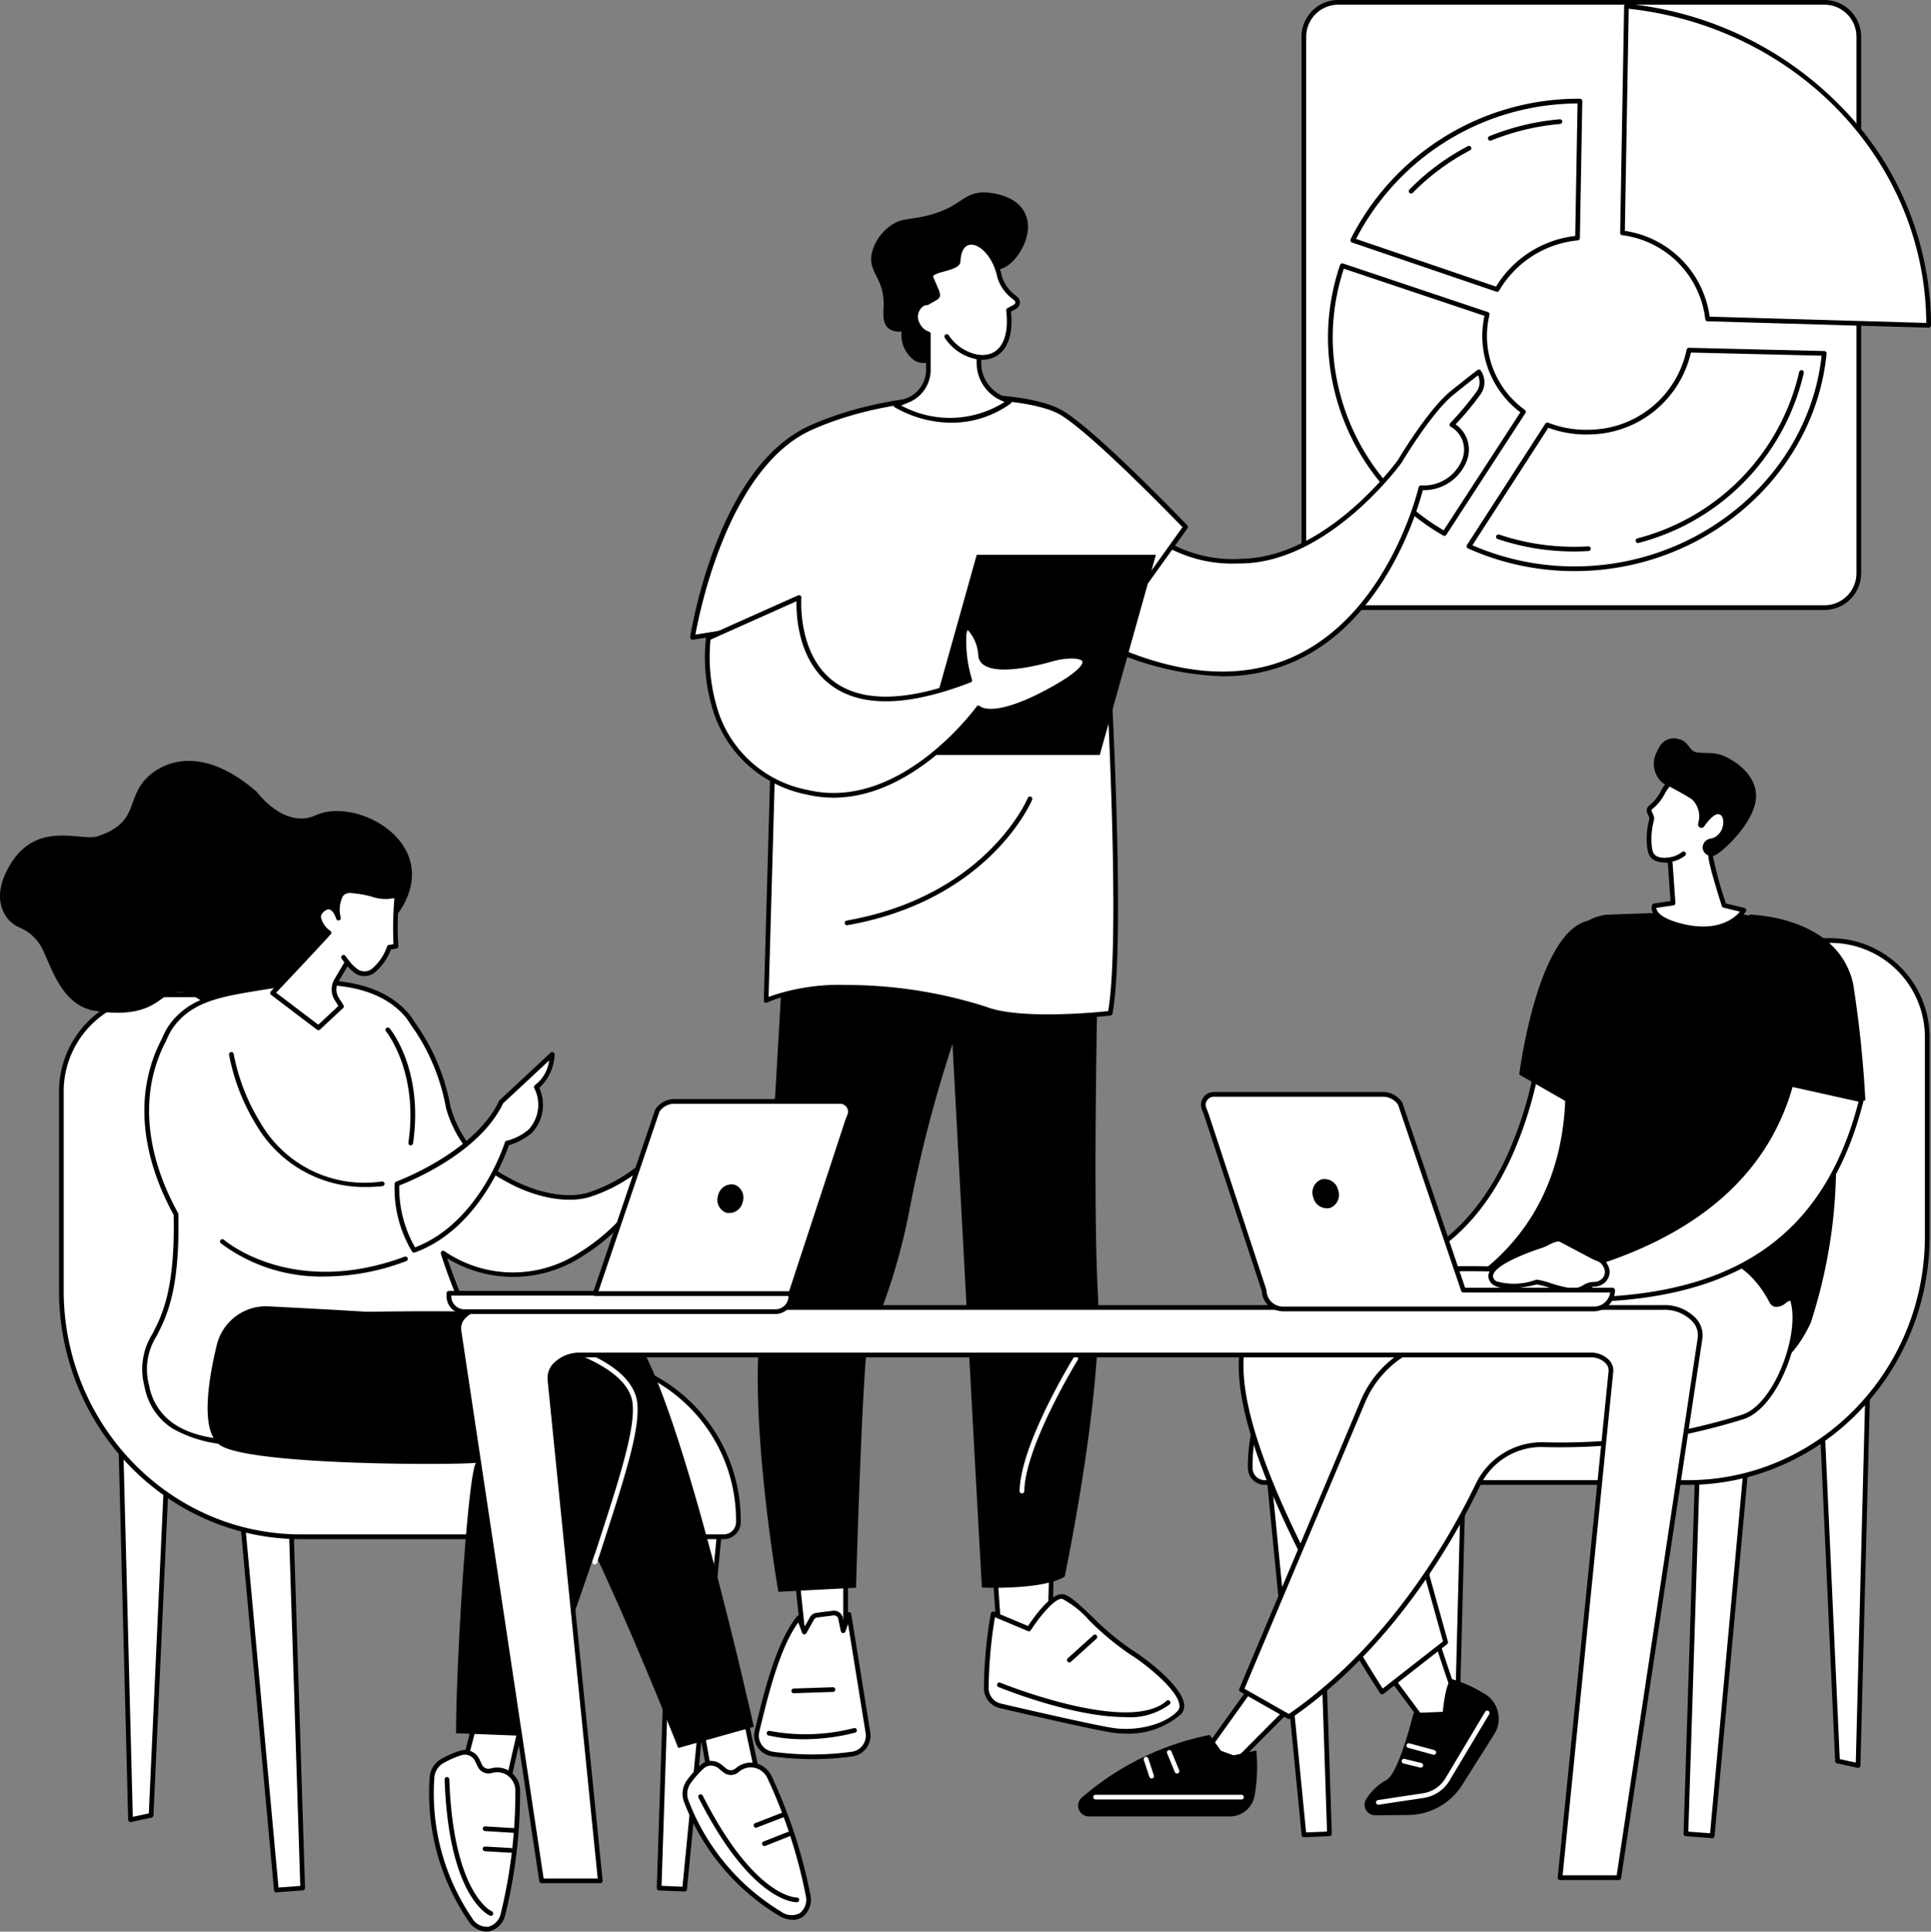 <svg xmlns="http://www.w3.org/2000/svg" width="159.707" height="159.74" viewBox="0 0 159.707 159.74">
  <rect x="0" y="0" width="159.707" height="159.74" fill="#808080" stroke="none"/>
  <g id="Group_11730" data-name="Group 11730" transform="translate(91.034 362.464)">
    <g id="Group_11656" data-name="Group 11656">
      <rect id="Rectangle_5709" data-name="Rectangle 5709" width="45.899" height="50.054" rx="2.841" transform="translate(16.803 -362.269)" fill="#fff"/>
      <path id="Path_20975" data-name="Path 20975" d="M59.861-312.021H19.645a3.04,3.04,0,0,1-3.036-3.036v-44.371a3.04,3.04,0,0,1,3.036-3.036H59.861a3.039,3.039,0,0,1,3.035,3.036v44.371A3.039,3.039,0,0,1,59.861-312.021ZM19.645-362.075A2.65,2.65,0,0,0,17-359.428v44.371a2.649,2.649,0,0,0,2.647,2.647H59.861a2.65,2.65,0,0,0,2.647-2.647v-44.371a2.651,2.651,0,0,0-2.647-2.647Z"/>
    </g>
    <g id="Group_11663" data-name="Group 11663">
      <g id="Group_11660" data-name="Group 11660">
        <g id="Group_11657" data-name="Group 11657">
          <path id="Path_20976" data-name="Path 20976" d="M32.789-338.528a8.677,8.677,0,0,1,6.652-4.25l.2-11.326a20.865,20.865,0,0,0-18.789,11.51Z" fill="#fff"/>
          <path id="Path_20977" data-name="Path 20977" d="M32.789-338.334a.2.2,0,0,1-.063-.01L20.789-342.41a.191.191,0,0,1-.117-.109.192.192,0,0,1,0-.159A21.1,21.1,0,0,1,39.639-354.3a.2.2,0,0,1,.139.058.193.193,0,0,1,.056.14l-.2,11.326a.2.2,0,0,1-.174.19,8.468,8.468,0,0,0-6.5,4.152A.2.2,0,0,1,32.789-338.334Zm-11.666-4.372L32.7-338.763a8.863,8.863,0,0,1,6.548-4.189l.193-10.956A20.722,20.722,0,0,0,21.123-342.706Z"/>
        </g>
        <path id="Path_20978" data-name="Path 20978" d="M32.227-350.83a.193.193,0,0,1-.18-.122.193.193,0,0,1,.107-.253,20.116,20.116,0,0,1,5.814-1.394.194.194,0,0,1,.211.177.2.2,0,0,1-.177.211,19.716,19.716,0,0,0-5.7,1.366A.191.191,0,0,1,32.227-350.83Z"/>
        <path id="Path_20979" data-name="Path 20979" d="M25.675-346.463a.194.194,0,0,1-.136-.055.194.194,0,0,1,0-.275,19.3,19.3,0,0,1,4.833-3.585.194.194,0,0,1,.262.082.193.193,0,0,1-.081.262,18.917,18.917,0,0,0-4.736,3.513A.194.194,0,0,1,25.675-346.463Z"/>
        <g id="Group_11658" data-name="Group 11658">
          <path id="Path_20980" data-name="Path 20980" d="M48.655-333.509a8.517,8.517,0,0,1-8.218,6.777,8.869,8.869,0,0,1-3.495-.594l-6.483,10.037a21.238,21.238,0,0,0,9.978,1.822c10.355-.6,18.5-8.39,19.4-17.774Z" fill="#fff"/>
          <path id="Path_20981" data-name="Path 20981" d="M39.195-315.237a21.474,21.474,0,0,1-8.816-1.875.2.2,0,0,1-.106-.122.192.192,0,0,1,.023-.16l6.483-10.038a.194.194,0,0,1,.234-.075,8.617,8.617,0,0,0,3.418.58,8.319,8.319,0,0,0,8.032-6.616.2.2,0,0,1,.2-.16l11.183.268a.2.2,0,0,1,.141.065.2.2,0,0,1,.048.148c-.929,9.645-9.348,17.361-19.583,17.949Q39.821-315.237,39.195-315.237Zm-8.449-2.137a21.186,21.186,0,0,0,9.68,1.713c9.972-.573,18.186-8.032,19.2-17.39l-10.808-.259a8.725,8.725,0,0,1-8.372,6.772,9,9,0,0,1-3.423-.551Z"/>
        </g>
        <path id="Path_20982" data-name="Path 20982" d="M39.174-316.86a19.777,19.777,0,0,1-6.338-1.028.194.194,0,0,1-.121-.246.194.194,0,0,1,.246-.123,19.37,19.37,0,0,0,6.213,1.008c.385,0,.775-.011,1.159-.033a.194.194,0,0,1,.2.183.194.194,0,0,1-.183.2C39.964-316.872,39.567-316.86,39.174-316.86Z"/>
        <path id="Path_20983" data-name="Path 20983" d="M44.438-317.561a.2.2,0,0,1-.188-.143.2.2,0,0,1,.137-.239A18.477,18.477,0,0,0,57.77-331.7a.2.2,0,0,1,.23-.152.2.2,0,0,1,.151.23,18.868,18.868,0,0,1-13.662,14.054A.179.179,0,0,1,44.438-317.561Z"/>
        <g id="Group_11659" data-name="Group 11659">
          <path id="Path_20984" data-name="Path 20984" d="M28.43-318.345l6.542-10.067a7.767,7.767,0,0,1-3.214-6.261,7.711,7.711,0,0,1,.213-1.8L19.988-340.49A18.452,18.452,0,0,0,19-334.516,18.781,18.781,0,0,0,28.43-318.345Z" fill="#fff"/>
          <path id="Path_20985" data-name="Path 20985" d="M28.43-318.15a.188.188,0,0,1-.1-.028A18.953,18.953,0,0,1,18.8-334.516a18.677,18.677,0,0,1,1-6.037.2.2,0,0,1,.246-.121l11.983,4.017a.193.193,0,0,1,.127.229,7.526,7.526,0,0,0-.208,1.755,7.559,7.559,0,0,0,3.136,6.105.194.194,0,0,1,.047.262l-6.542,10.067A.194.194,0,0,1,28.43-318.15Zm-8.319-22.094a18.274,18.274,0,0,0-.92,5.728,18.556,18.556,0,0,0,9.178,15.908l6.342-9.758a7.931,7.931,0,0,1-3.148-6.307,7.9,7.9,0,0,1,.18-1.672Z"/>
        </g>
      </g>
      <g id="Group_11662" data-name="Group 11662">
        <g id="Group_11661" data-name="Group 11661">
          <path id="Path_20986" data-name="Path 20986" d="M43.156-343.206a8.124,8.124,0,0,1,7.035,7.116l18.287.53v-.023c0-13.415-10.689-24.9-24.995-26.374Z" fill="#fff"/>
          <path id="Path_20987" data-name="Path 20987" d="M68.476-335.366h0l-18.286-.53a.194.194,0,0,1-.188-.176,7.916,7.916,0,0,0-6.871-6.942.2.2,0,0,1-.166-.2l.328-18.751a.2.2,0,0,1,.065-.142.194.194,0,0,1,.149-.048,28.72,28.72,0,0,1,17.984,8.77,25.913,25.913,0,0,1,7.186,17.8.223.223,0,0,1-.06.151A.21.21,0,0,1,68.476-335.366Zm-18.109-.913,17.916.519c-.093-13.318-10.626-24.437-24.609-25.981l-.321,18.37A8.3,8.3,0,0,1,50.367-336.279Z"/>
        </g>
      </g>
    </g>
    <g id="Group_11675" data-name="Group 11675">
      <g id="Group_11668" data-name="Group 11668">
        <g id="Group_11664" data-name="Group 11664">
          <path id="Path_20988" data-name="Path 20988" d="M-25.092-231.831l.537,5.115,3.458.405v-6.065Z" fill="#fff"/>
          <path id="Path_20989" data-name="Path 20989" d="M-21.1-226.117h-.023l-3.458-.4a.2.2,0,0,1-.171-.173l-.536-5.115a.2.2,0,0,1,.167-.213l4-.544a.192.192,0,0,1,.154.046.194.194,0,0,1,.066.146v6.065a.193.193,0,0,1-.065.145A.194.194,0,0,1-21.1-226.117Zm-3.281-.774,3.087.361v-5.623l-3.588.489Z"/>
        </g>
        <g id="Group_11665" data-name="Group 11665">
          <path id="Path_20990" data-name="Path 20990" d="M-20.552-217.407a24.151,24.151,0,0,1-6.579,0,1.546,1.546,0,0,1-1.293-1.9c.611-2.483,1.663-7.193,3.47-9.376l.449,1.184.62-1.115a.548.548,0,0,1,.41-.278l1.358-.172a.549.549,0,0,1,.606.432l.216,1.027.474-1.348,1.579,9.817A1.541,1.541,0,0,1-20.552-217.407Z" fill="#fff"/>
          <path id="Path_20991" data-name="Path 20991" d="M-23.822-216.989a24.393,24.393,0,0,1-3.336-.228,1.752,1.752,0,0,1-1.206-.749,1.742,1.742,0,0,1-.249-1.389l.131-.536c.623-2.562,1.666-6.849,3.378-8.918a.2.2,0,0,1,.182-.068.2.2,0,0,1,.15.123l.3.793.417-.749a.746.746,0,0,1,.556-.377l1.358-.172a.749.749,0,0,1,.82.585l.073.346.243-.692a.2.2,0,0,1,.2-.129.2.2,0,0,1,.175.163l1.579,9.817a1.743,1.743,0,0,1-1.475,1.955l-.027-.193.027.193A23.868,23.868,0,0,1-23.822-216.989Zm-1.191-11.3c-1.534,2.091-2.5,6.073-3.091,8.493l-.131.537a1.33,1.33,0,0,0,.193,1.079,1.361,1.361,0,0,0,.937.582,23.94,23.94,0,0,0,6.526,0,1.352,1.352,0,0,0,1.144-1.514l-1.457-9.055-.219.625a.194.194,0,0,1-.2.13.2.2,0,0,1-.178-.154l-.216-1.027a.357.357,0,0,0-.392-.279l-1.357.172a.352.352,0,0,0-.265.18l-.62,1.114a.2.2,0,0,1-.184.1.2.2,0,0,1-.168-.125Z"/>
        </g>
        <path id="Path_20992" data-name="Path 20992" d="M-24.558-218.634a13.218,13.218,0,0,1-2.914-.308.194.194,0,0,1-.146-.233.2.2,0,0,1,.233-.147,16.061,16.061,0,0,0,6.973-.23.193.193,0,0,1,.24.133.2.2,0,0,1-.133.241A16.979,16.979,0,0,1-24.558-218.634Z"/>
        <path id="Path_20993" data-name="Path 20993" d="M-25.384-222.438a.194.194,0,0,1-.194-.188.193.193,0,0,1,.188-.2l3.241-.107a.2.2,0,0,1,.2.188.194.194,0,0,1-.188.2l-3.242.107Z"/>
        <g id="Group_11666" data-name="Group 11666">
          <path id="Path_20994" data-name="Path 20994" d="M-8.894-234.555l.518,7.464h4.161l.194-7.464Z" fill="#fff"/>
          <path id="Path_20995" data-name="Path 20995" d="M-4.214-226.9H-8.375a.194.194,0,0,1-.194-.181l-.519-7.464a.2.2,0,0,1,.052-.146.194.194,0,0,1,.142-.062H-4.02a.194.194,0,0,1,.139.059.2.2,0,0,1,.055.14l-.194,7.464A.194.194,0,0,1-4.214-226.9Zm-3.98-.389H-4.4l.183-7.075H-8.685Z"/>
        </g>
        <g id="Group_11667" data-name="Group 11667">
          <path id="Path_20996" data-name="Path 20996" d="M-9.462-222.877A1.5,1.5,0,0,0-8.3-221.391c2.393.557,7.782,1.8,9.319,2.026,1.995.3,4.448-.315,5.5-1.482s-2.361-3.953-3.982-4.967c-2.407-1.506-4.72-4.483-5.69-4.617s-2.78,2.68-2.78,2.68l-2.96-1.243A36.688,36.688,0,0,0-9.462-222.877Z" fill="#fff"/>
          <path id="Path_20997" data-name="Path 20997" d="M2.06-219.1a7.312,7.312,0,0,1-1.072-.077c-1.554-.231-7.046-1.5-9.335-2.028a1.707,1.707,0,0,1-1.31-1.679,37.273,37.273,0,0,1,.573-6.153.194.194,0,0,1,.1-.133.193.193,0,0,1,.166-.007l2.81,1.18c.458-.692,1.918-2.763,2.881-2.63.548.076,1.333.821,2.421,1.853a22.707,22.707,0,0,0,3.345,2.791c1.3.814,4.055,2.968,4.259,4.43a.985.985,0,0,1-.236.833A6.583,6.583,0,0,1,2.06-219.1Zm-10.806-9.625a38.242,38.242,0,0,0-.522,5.847,1.315,1.315,0,0,0,1.009,1.294c2.285.532,7.765,1.793,9.3,2.022,2,.3,4.341-.325,5.328-1.419a.605.605,0,0,0,.14-.519c-.173-1.24-2.743-3.317-4.08-4.153a23.035,23.035,0,0,1-3.407-2.839,7.652,7.652,0,0,0-2.206-1.75c-.616-.086-1.916,1.545-2.591,2.592a.192.192,0,0,1-.238.074Zm-.716,5.844h0Z"/>
        </g>
        <path id="Path_20998" data-name="Path 20998" d="M2.018-220.464c-4.325,0-10.139-2.349-10.467-2.483a.194.194,0,0,1-.106-.253.194.194,0,0,1,.253-.107c.106.044,10.646,4.3,13.748,1.5a.2.2,0,0,1,.275.014.193.193,0,0,1-.014.274A5.473,5.473,0,0,1,2.018-220.464Z"/>
        <path id="Path_20999" data-name="Path 20999" d="M-2.594-224.987a.194.194,0,0,1-.144-.064.2.2,0,0,1,.014-.275l2.116-1.909a.2.2,0,0,1,.275.014.2.2,0,0,1-.014.275l-2.117,1.909A.191.191,0,0,1-2.594-224.987Z"/>
        <path id="Path_21000" data-name="Path 21000" d="M-26.272-283.214s-1.29,23.334-1.964,31.389,1.578,21,1.578,21l6.423-.337s.44-15.743.917-20.115A50.22,50.22,0,0,0-15.8-262.487a110.512,110.512,0,0,1,3.543-13.635s2.225,41.672,2.439,44.946c0,0,5.037.224,6.843-.912,0,0,3.2-15.2,2.741-23.462s.045-28.807.045-28.807Z"/>
        <path id="Path_21001" data-name="Path 21001" d="M-20.5-251.082h-1.964a.194.194,0,0,1-.194-.194.194.194,0,0,1,.194-.194H-20.5a.194.194,0,0,1,.194.194A.194.194,0,0,1-20.5-251.082Z" fill="#fff"/>
        <path id="Path_21002" data-name="Path 21002" d="M-6.514-238.962h0a.194.194,0,0,1-.19-.2c.07-3.851,4.3-10.757,4.478-11.049a.193.193,0,0,1,.267-.063.194.194,0,0,1,.064.267c-.044.071-4.352,7.107-4.421,10.852A.194.194,0,0,1-6.514-238.962Z" fill="#fff"/>
      </g>
      <g id="Group_11672" data-name="Group 11672">
        <g id="Group_11669" data-name="Group 11669">
          <path id="Path_21003" data-name="Path 21003" d="M1.844-320.531c.467-.037,2.763,4.664,9.946,4.467S24.735-324.3,24.735-324.3s2.481-4.183,4.364-5.695,2.178-1.712,2.178-1.712a1.534,1.534,0,0,1,0,1.712,26.873,26.873,0,0,1-2.22,2.656,2.388,2.388,0,0,1,.986,3.039,3.647,3.647,0,0,1-3.556,2.171S21.161-298.549-.849-309.753Z" fill="#fff"/>
          <path id="Path_21004" data-name="Path 21004" d="M10.066-306.538a24.559,24.559,0,0,1-11-3.042.2.2,0,0,1-.1-.22l2.692-10.779a.193.193,0,0,1,.174-.146c.192-.015.344.154.711.564a10.951,10.951,0,0,0,9.244,3.9c7.006-.192,12.736-8.074,12.794-8.153.092-.158,2.511-4.217,4.4-5.734,1.867-1.5,2.179-1.713,2.191-1.721a.194.194,0,0,1,.264.044,1.715,1.715,0,0,1,.009,1.933,24.218,24.218,0,0,1-2.087,2.519,2.549,2.549,0,0,1,.869,3.143,3.8,3.8,0,0,1-3.584,2.3c-.335,1.309-2.941,10.562-10.362,14.045A14.437,14.437,0,0,1,10.066-306.538ZM-.622-309.857c6.457,3.255,12.086,3.8,16.732,1.62,7.781-3.651,10.164-13.831,10.188-13.934a.2.2,0,0,1,.2-.151,3.416,3.416,0,0,0,3.361-2.048,2.18,2.18,0,0,0-.9-2.8.2.2,0,0,1-.1-.141.2.2,0,0,1,.05-.163,26.813,26.813,0,0,0,2.2-2.628,1.341,1.341,0,0,0,.1-1.321c-.24.181-.79.608-2,1.577-1.834,1.473-4.294,5.6-4.318,5.643-.068.1-5.912,8.133-13.108,8.33-.151,0-.3.006-.448.006a11.229,11.229,0,0,1-9.1-4.038c-.1-.112-.2-.227-.286-.311Z"/>
        </g>
        <g id="Group_11670" data-name="Group 11670">
          <path id="Path_21005" data-name="Path 21005" d="M-33.757-309.753s2.156-13.913,9.771-17.336,17.919-2.948,20.76-1.238S7.02-318.889,7.02-318.889L.476-309.753s1.5,24.591.313,31.083c0,0-7.279.848-10.367-.367s-13.238-2.92-18.091-.691l.882-31.133Z" fill="#fff"/>
          <path id="Path_21006" data-name="Path 21006" d="M-4.348-278.184a16.053,16.053,0,0,1-5.3-.673c-3.039-1.2-13.089-2.922-17.939-.694a.194.194,0,0,1-.188-.014.2.2,0,0,1-.087-.168l.875-30.9-6.738,1.071a.2.2,0,0,1-.168-.055.2.2,0,0,1-.055-.167c.089-.572,2.26-14.057,9.884-17.484,7.5-3.373,17.876-3.07,20.939-1.227,2.83,1.7,9.983,9.155,10.286,9.471a.2.2,0,0,1,.018.248L.674-309.7c.087,1.451,1.449,24.789.306,31.06a.194.194,0,0,1-.168.159A49.666,49.666,0,0,1-4.348-278.184Zm-16.725-2.826a38.129,38.129,0,0,1,11.567,1.792c2.77,1.091,9.094.48,10.129.37C1.741-285.454.3-309.5.282-309.742a.2.2,0,0,1,.036-.125l6.449-9c-.938-.972-7.5-7.728-10.094-9.29-2.674-1.609-12.959-2.177-20.579,1.248-6.858,3.083-9.265,14.992-9.613,16.924l6.7-1.065a.194.194,0,0,1,.159.046.191.191,0,0,1,.066.151l-.873,30.828A17.439,17.439,0,0,1-21.073-281.01Z"/>
        </g>
        <path id="Path_21007" data-name="Path 21007" d="M-20.98-285.949a.2.2,0,0,1-.191-.161.193.193,0,0,1,.158-.225c11.574-2.046,14.953-10.06,14.986-10.141a.2.2,0,0,1,.253-.107.194.194,0,0,1,.107.253c-.033.083-3.482,8.293-15.279,10.378A.2.2,0,0,1-20.98-285.949Z"/>
        <path id="Path_21008" data-name="Path 21008" d="M-.075-300.029H-14.894l4.642-16.553H4.567Z"/>
        <g id="Group_11671" data-name="Group 11671">
          <path id="Path_21009" data-name="Path 21009" d="M-32.45-309.7l7.5-3.352s-1.057,12.707,14.117,6.839a10.823,10.823,0,0,1-.48-3.54c.079-1.908,1.22-.062,1.38,1.488s3.722.921,5.863.31,4.951-.211,0,2.52-6.036,1.513-6.036,1.513-6.322,8.847-14.189,6.968C-33.971-299.266-32.45-309.7-32.45-309.7Z" fill="#fff"/>
          <path id="Path_21010" data-name="Path 21010" d="M-22.1-296.5a9.61,9.61,0,0,1-2.24-.264,10.16,10.16,0,0,1-7.848-7.375,14.675,14.675,0,0,1-.455-5.588.2.2,0,0,1,.114-.149l7.5-3.353a.194.194,0,0,1,.192.019.2.2,0,0,1,.082.175c0,.046-.347,4.66,2.677,6.92,2.339,1.749,6.041,1.677,11.006-.213a11.022,11.022,0,0,1-.434-3.432c.01-.244.041-.986.492-1H-11c.586,0,1.161,1.473,1.264,2.476a.658.658,0,0,0,.308.5c.889.6,3.415.185,5.309-.356.993-.283,2.676-.472,2.965.229.247.6-.674,1.466-2.818,2.649-4.057,2.237-5.6,1.886-6.089,1.612C-10.88-302.589-15.82-296.5-22.1-296.5Zm-10.171-13.066a14.684,14.684,0,0,0,.46,5.332,9.678,9.678,0,0,0,7.561,7.092,9.237,9.237,0,0,0,2.154.254c6.641,0,11.776-7.067,11.832-7.146a.2.2,0,0,1,.148-.081.19.19,0,0,1,.155.065c.007.006,1.119,1.026,5.8-1.554,2.8-1.545,2.671-2.1,2.647-2.159-.12-.291-1.261-.357-2.5,0-1,.287-4.377,1.155-5.634.3a1.037,1.037,0,0,1-.476-.781A3.366,3.366,0,0,0-11-310.372a1.348,1.348,0,0,0-.115.627,10.745,10.745,0,0,0,.47,3.469.193.193,0,0,1-.113.244c-5.186,2.006-9.072,2.082-11.552.226-2.752-2.059-2.875-5.812-2.846-6.94Z"/>
        </g>
      </g>
      <g id="Group_11674" data-name="Group 11674">
        <path id="Path_21011" data-name="Path 21011" d="M-12.431-333.43c-.648.593-1.914,1.317-2.906.818a2.571,2.571,0,0,1-1.124-2.438,1.482,1.482,0,0,1-1.11-.278c-.492-.435-.4-1.236-.381-1.762.089-2.427-1.321-2.8-.976-4.447a3.92,3.92,0,0,1,1.478-2.211c.961-.728,1.611-.493,3.225-.916,2.717-.711,2.8-1.882,4.593-1.888.1,0,2.539.027,3.366,1.71.672,1.368-.113,3.032-.925,3.9-1.052,1.132-1.806.573-2.862,1.522C-11.9-337.749-10.506-335.192-12.431-333.43Z"/>
        <g id="Group_11673" data-name="Group 11673">
          <path id="Path_21012" data-name="Path 21012" d="M-7.01-337.762l-.107-.092a3.325,3.325,0,0,1-1.24-1.7c-.606-2.955-3.313-4.027-3.438-1.314-.032.685-2.532.649-2.235,1.368.773,1.874.79,1.37-.3,2.06a.946.946,0,0,0-.362.086,1.252,1.252,0,0,0-.443,1.7,1.448,1.448,0,0,0,.889.8v2.961a2.732,2.732,0,0,1-1.7,2.529l-1,.409a8.649,8.649,0,0,0,9.393-.3l-.632-.283a3.186,3.186,0,0,1-1.88-2.807l-.005-.579A2.457,2.457,0,0,0-9.159-333c1.323-.385,1.762-1.909,1.537-3.8l.539-.289A.408.408,0,0,0-7.01-337.762Z" fill="#fff"/>
          <path id="Path_21013" data-name="Path 21013" d="M-12.337-327.506a9.507,9.507,0,0,1-4.715-1.29.192.192,0,0,1-.087-.181.193.193,0,0,1,.12-.161l1-.409a2.528,2.528,0,0,0,1.578-2.349v-2.822a1.661,1.661,0,0,1-.871-.853,1.446,1.446,0,0,1,.537-1.956,1.148,1.148,0,0,1,.383-.1c.181-.112.329-.191.449-.256.138-.073.268-.143.272-.178a2.616,2.616,0,0,0-.249-.682c-.08-.183-.176-.406-.289-.679a.452.452,0,0,1,.005-.379c.15-.308.633-.443,1.193-.6.4-.113,1.014-.285,1.023-.472.068-1.494.85-1.716,1.183-1.742.956-.075,2.236,1.061,2.64,3.026A3.159,3.159,0,0,0-6.99-338l.107.093a.6.6,0,0,1,.2.521.6.6,0,0,1-.313.464l-.423.227c.217,2.094-.395,3.506-1.691,3.883a2.587,2.587,0,0,1-.769.1l0,.371A3.008,3.008,0,0,0-8.1-329.717l.631.283a.2.2,0,0,1,.114.159.2.2,0,0,1-.081.178A8.352,8.352,0,0,1-12.337-327.506ZM-16.5-328.93a8.451,8.451,0,0,0,8.551-.291l-.313-.141a3.4,3.4,0,0,1-1.995-2.978l-.006-.583a.2.2,0,0,1,.063-.145.193.193,0,0,1,.149-.05,2.283,2.283,0,0,0,.839-.069c1.122-.327,1.632-1.637,1.4-3.6a.2.2,0,0,1,.1-.194l.539-.29a.208.208,0,0,0,.111-.164.213.213,0,0,0-.073-.184h0l-.107-.092a3.481,3.481,0,0,1-1.3-1.8c-.35-1.7-1.436-2.779-2.229-2.717-.486.038-.787.539-.825,1.373-.021.468-.646.643-1.306.828-.369.1-.875.245-.948.4,0,.008-.011.022,0,.06.112.27.208.491.287.673.365.841.441,1.017-.2,1.357-.125.067-.279.149-.468.268a.178.178,0,0,1-.1.03.767.767,0,0,0-.289.069,1.061,1.061,0,0,0-.348,1.439,1.257,1.257,0,0,0,.766.691.2.2,0,0,1,.141.187v2.961a2.915,2.915,0,0,1-1.82,2.709Z"/>
        </g>
        <path id="Path_21014" data-name="Path 21014" d="M-10.07-332.73a.152.152,0,0,1-.03,0,4.057,4.057,0,0,1-2.8-1.809.194.194,0,0,1,.072-.265.194.194,0,0,1,.265.07,3.725,3.725,0,0,0,2.522,1.62.2.2,0,0,1,.163.222A.2.2,0,0,1-10.07-332.73Z"/>
      </g>
    </g>
    <g id="Group_11696" data-name="Group 11696">
      <g id="Group_11680" data-name="Group 11680">
        <g id="Group_11676" data-name="Group 11676">
          <path id="Path_21015" data-name="Path 21015" d="M-31.461-236.465l-2.952,30.228-2.107-.088,1.047-31.778Z" fill="#fff"/>
          <path id="Path_21016" data-name="Path 21016" d="M-34.413-206.042h-.008l-2.107-.088a.2.2,0,0,1-.186-.2l1.047-31.778a.2.2,0,0,1,.088-.157.2.2,0,0,1,.18-.017l4.012,1.638a.2.2,0,0,1,.12.2l-2.952,30.229A.194.194,0,0,1-34.413-206.042Zm-1.906-.469,1.731.073,2.92-29.9-3.62-1.478Z"/>
        </g>
        <g id="Group_11677" data-name="Group 11677">
          <path id="Path_21017" data-name="Path 21017" d="M-71.059-237.552l2.881,31.391,2.178-.164-1.047-32.925Z" fill="#fff"/>
          <path id="Path_21018" data-name="Path 21018" d="M-68.178-205.967a.193.193,0,0,1-.193-.176l-2.881-31.391a.194.194,0,0,1,.118-.2l4.012-1.7a.194.194,0,0,1,.18.015.2.2,0,0,1,.09.158l1.047,32.924a.2.2,0,0,1-.18.2l-2.178.164Zm-2.674-31.461L-68-206.369l1.8-.136-1.032-32.455Z"/>
        </g>
        <g id="Group_11678" data-name="Group 11678">
          <path id="Path_21019" data-name="Path 21019" d="M-81.087-244.939l.847,32.963,1.7-.369,1.56-34.162Z" fill="#fff"/>
          <path id="Path_21020" data-name="Path 21020" d="M-80.239-211.781a.193.193,0,0,1-.12-.042.2.2,0,0,1-.075-.148l-.847-32.963a.194.194,0,0,1,.125-.186l4.108-1.568a.2.2,0,0,1,.183.024.2.2,0,0,1,.08.167l-1.559,34.161a.2.2,0,0,1-.153.182l-1.7.368A.2.2,0,0,1-80.239-211.781Zm-.65-33.025.838,32.59,1.325-.287,1.539-33.716Z"/>
        </g>
        <path id="Path_21021" data-name="Path 21021" d="M-47.856-245.676l.847,32.963,1.767.01,1.493-34.54Z" fill="#fff"/>
        <g id="Group_11679" data-name="Group 11679">
          <path id="Path_21022" data-name="Path 21022" d="M-56.394-271.42v7.67A13.4,13.4,0,0,0-43.18-250.168a13.4,13.4,0,0,1,13.214,13.582,1.209,1.209,0,0,1-1.208,1.21H-66.152c-10.941,0-19.81-9.116-19.81-20.361V-272.1a7.991,7.991,0,0,1,7.879-8.1h13.146A8.664,8.664,0,0,1-56.394-271.42Z" fill="#fff"/>
          <path id="Path_21023" data-name="Path 21023" d="M-31.174-235.181H-66.152c-11.03,0-20-9.222-20-20.556V-272.1a8.2,8.2,0,0,1,8.073-8.293h13.146A8.868,8.868,0,0,1-56.2-271.42v7.67a13.223,13.223,0,0,0,13.02,13.388,13.611,13.611,0,0,1,13.408,13.776A1.406,1.406,0,0,1-31.174-235.181Zm-46.909-44.825a7.805,7.805,0,0,0-7.684,7.9v16.365c0,11.12,8.8,20.167,19.615,20.167h34.978a1.016,1.016,0,0,0,1.013-1.016A13.222,13.222,0,0,0-43.18-249.974,13.612,13.612,0,0,1-56.589-263.75v-7.67a8.479,8.479,0,0,0-8.348-8.586Z"/>
        </g>
      </g>
      <g id="Group_11695" data-name="Group 11695">
        <g id="Group_11681" data-name="Group 11681">
          <path id="Path_21024" data-name="Path 21024" d="M-89.349-285.73a2.64,2.64,0,0,1-1.306-1.139c-.44-.784-.675-2.04.313-3.835,2.233-4.053,5.961-2.137,7.387-2.606,3.2-1.053,2.44-2.78,3.738-4.459.971-1.256,4.326-3.626,9.421.788,0,0,2.288,3.123,4.882,1.935,3.185-1.46,9.588,1.843,7.565,6.753a5.818,5.818,0,0,1-2.915,3.1,8.161,8.161,0,0,1-.762.306,2.546,2.546,0,0,0-1.615,1.9c-.652,2.99-3.118,8.763-12.269,2.954a2.3,2.3,0,0,0-2.222-.162c-.877.407-1.829,1.986-6.059,1.319-2.717-.428-3.581-3.59-4.3-5.029A3.682,3.682,0,0,0-89.349-285.73Z"/>
        </g>
        <g id="Group_11684" data-name="Group 11684">
          <g id="Group_11682" data-name="Group 11682">
            <path id="Path_21025" data-name="Path 21025" d="M-42.293-263.661c-3.6,1.125-10.493-2-11.669-7.235a16.994,16.994,0,0,0-2.953-6.955,5.258,5.258,0,0,0-1.092-1.3c-3.352-2.947-9.158-1.993-11.67-1.58-2.85.468-5.211.856-6.817,2.664a4.965,4.965,0,0,0-.936,1.519v0c-3.068,5.776-.582,11.739.952,14.494.253,11.046-3.4,9.31-2.411,14.215,1.392,6.909,12.519,4.327,16.567,3.444,1.42-.31,8.856,1.9,10.673-3.838,1.061-3.348-.955-4.894-2.735-10.589,9.118,5.667,15.89-4,15.89-4l.7-3.387A12.946,12.946,0,0,1-42.293-263.661Z" fill="#fff"/>
            <path id="Path_21026" data-name="Path 21026" d="M-71-242.991a10.671,10.671,0,0,1-5.776-1.344,5.213,5.213,0,0,1-2.306-3.471,5.483,5.483,0,0,1,.658-4.356c.8-1.557,1.886-3.689,1.75-9.845-1.67-3.017-3.981-8.89-.932-14.635a5.17,5.17,0,0,1,.965-1.557c1.652-1.859,4.1-2.261,6.93-2.727,2.517-.413,8.409-1.381,11.83,1.626a5.451,5.451,0,0,1,1.125,1.338,17.235,17.235,0,0,1,2.982,7.024,9.364,9.364,0,0,0,4.675,5.787c2.33,1.345,4.978,1.857,6.746,1.3a12.907,12.907,0,0,0,4.427-2.506.2.2,0,0,1,.228-.028.2.2,0,0,1,.095.209l-.7,3.388a.2.2,0,0,1-.031.072,16.827,16.827,0,0,1-4.585,4.178,10.459,10.459,0,0,1-11.121.137,44.236,44.236,0,0,0,1.634,4.168c1,2.284,1.659,3.793.944,6.049-1.479,4.667-6.546,4.244-9.268,4.017a7.384,7.384,0,0,0-1.55-.047l-.253.055A40.928,40.928,0,0,1-71-242.991Zm-6.271-33.451c-2.964,5.6-.671,11.356.961,14.289a.2.2,0,0,1,.024.09c.144,6.29-.975,8.48-1.791,10.078a5.108,5.108,0,0,0-.624,4.1,4.84,4.84,0,0,0,2.137,3.222c3.646,2.38,10.6.858,13.945.127l.254-.056a7.081,7.081,0,0,1,1.664.039c2.8.234,7.48.624,8.865-3.746.671-2.117.068-3.5-.929-5.777a42.874,42.874,0,0,1-1.806-4.7.2.2,0,0,1,.066-.212.194.194,0,0,1,.222-.011,10.009,10.009,0,0,0,11.15.131,16.46,16.46,0,0,0,4.455-4.043l.579-2.794a13.169,13.169,0,0,1-4.138,2.222c-1.867.584-4.637.059-7.057-1.338a9.759,9.759,0,0,1-4.86-6.039,16.779,16.779,0,0,0-2.914-6.875l-.017-.024a5.034,5.034,0,0,0-1.053-1.256c-3.282-2.886-9.047-1.939-11.509-1.534-2.874.472-5.143.845-6.7,2.6a4.771,4.771,0,0,0-.9,1.46A.181.181,0,0,1-77.269-276.442Zm34.976,12.781h0Z"/>
          </g>
          <g id="Group_11683" data-name="Group 11683">
            <path id="Path_21027" data-name="Path 21027" d="M-58.2-264.564s6.565-2.393,8.615-6.768l4.226-3.938a3.645,3.645,0,0,1-1.314,2.7s1.077,2.169-.513,3.666a4.766,4.766,0,0,1-1.9.965s-2.082,6.836-7.7,8.871A9.991,9.991,0,0,1-58.2-264.564Z" fill="#fff"/>
            <path id="Path_21028" data-name="Path 21028" d="M-56.79-258.875a.2.2,0,0,1-.163-.088,10.087,10.087,0,0,1-1.443-5.611.194.194,0,0,1,.128-.172c.065-.024,6.514-2.418,8.505-6.669a.2.2,0,0,1,.044-.06l4.226-3.937a.191.191,0,0,1,.212-.035.192.192,0,0,1,.114.183,3.9,3.9,0,0,1-1.267,2.762,3.382,3.382,0,0,1-.621,3.738,5.378,5.378,0,0,1-1.891,1.005c-.321.947-2.556,6.98-7.778,8.872A.192.192,0,0,1-56.79-258.875Zm-1.223-5.552a9.942,9.942,0,0,0,1.305,5.119c5.353-2.046,7.411-8.623,7.432-8.689a.193.193,0,0,1,.181-.138,4.405,4.405,0,0,0,1.786-.923,3.031,3.031,0,0,0,.459-3.428.2.2,0,0,1,.07-.25,3.02,3.02,0,0,0,1.162-2.029l-3.809,3.549C-51.373-267.117-57.078-264.786-58.013-264.427Z"/>
          </g>
          <path id="Path_21029" data-name="Path 21029" d="M-64.12-256.9a13.844,13.844,0,0,1-8.652-2.747.194.194,0,0,1-.017-.274.2.2,0,0,1,.275-.017c.055.049,5.643,4.854,14.943,1.4a.2.2,0,0,1,.25.114.194.194,0,0,1-.115.25A19.123,19.123,0,0,1-64.12-256.9Z"/>
          <path id="Path_21030" data-name="Path 21030" d="M-60.762-264.3a10.37,10.37,0,0,1-9.06-5.107,17.115,17.115,0,0,1-2.268-5.834.194.194,0,0,1,.162-.221.193.193,0,0,1,.222.162,16.748,16.748,0,0,0,2.218,5.695,9.94,9.94,0,0,0,10.045,4.848.2.2,0,0,1,.214.174.2.2,0,0,1-.174.213Q-60.108-264.3-60.762-264.3Z"/>
          <path id="Path_21031" data-name="Path 21031" d="M-57.066-267.746l-.028,0a.2.2,0,0,1-.164-.221c.857-5.86-1.825-9.176-1.852-9.209a.2.2,0,0,1,.026-.274.2.2,0,0,1,.273.025c.116.139,2.821,3.472,1.937,9.514A.2.2,0,0,1-57.066-267.746Z"/>
        </g>
        <g id="Group_11687" data-name="Group 11687">
          <g id="Group_11685" data-name="Group 11685">
            <path id="Path_21032" data-name="Path 21032" d="M-58.277-284.215a42.123,42.123,0,0,1,.056-4.382c-.522.767-2.243-.14-3.793-.2s-1.029,2.267-1.029,2.267-.453-1.58-1.421-.591c-.561.574.058,1.314.634,1.8-.158.18-2.95,3.189-4.66,4.979l3.793,2.878,1.9-1.773-.387-.617a1.478,1.478,0,0,1-.066-1.455l.929-1.574a4.143,4.143,0,0,0,.731.726,1.193,1.193,0,0,0,1.546-.125,4.4,4.4,0,0,0,1.206-1.835Z" fill="#fff"/>
            <path id="Path_21033" data-name="Path 21033" d="M-64.7-277.271a.191.191,0,0,1-.118-.04l-3.793-2.879a.192.192,0,0,1-.076-.139.2.2,0,0,1,.053-.15c1.562-1.634,3.932-4.185,4.524-4.828a2.076,2.076,0,0,1-.771-1.262.894.894,0,0,1,.275-.689.953.953,0,0,1,.913-.363.827.827,0,0,1,.369.214,1.946,1.946,0,0,1,.352-1.2,1.128,1.128,0,0,1,.962-.386,9.7,9.7,0,0,1,1.739.288c.875.2,1.63.374,1.887,0a.2.2,0,0,1,.225-.076c.153.052.153.052.1.906a24.915,24.915,0,0,0-.034,3.632.193.193,0,0,1-.159.22l-.446.076a4.672,4.672,0,0,1-1.221,1.8A1.389,1.389,0,0,1-61.7-282a3.639,3.639,0,0,1-.59-.552l-.79,1.34a1.285,1.285,0,0,0,.062,1.253l.387.616a.2.2,0,0,1-.032.246l-1.9,1.773A.191.191,0,0,1-64.7-277.271Zm-3.5-3.1,3.489,2.648,1.662-1.552-.3-.481a1.678,1.678,0,0,1-.074-1.646l.934-1.585a.2.2,0,0,1,.153-.1.2.2,0,0,1,.165.07,3.878,3.878,0,0,0,.692.691,1,1,0,0,0,1.3-.106,4.191,4.191,0,0,0,1.155-1.752.194.194,0,0,1,.153-.135l.379-.065a28.76,28.76,0,0,1,.054-3.522c.005-.1.011-.2.016-.29a3.539,3.539,0,0,1-1.932-.137,9.23,9.23,0,0,0-1.667-.279.752.752,0,0,0-.648.247,2.5,2.5,0,0,0-.183,1.783.2.2,0,0,1-.141.231.2.2,0,0,1-.235-.134c-.051-.176-.263-.693-.557-.767-.152-.039-.334.048-.539.258a.516.516,0,0,0-.165.4,1.882,1.882,0,0,0,.785,1.116.2.2,0,0,1,.069.134.192.192,0,0,1-.048.143C-63.83-285.028-66.446-282.207-68.2-280.368Z"/>
          </g>
          <g id="Group_11686" data-name="Group 11686">
            <path id="Path_21034" data-name="Path 21034" d="M-62.619-283.3l.3.414Z" fill="#fff"/>
            <path id="Path_21035" data-name="Path 21035" d="M-62.322-282.691a.194.194,0,0,1-.158-.081l-.3-.414a.2.2,0,0,1,.045-.271.2.2,0,0,1,.271.045l.3.414a.194.194,0,0,1-.045.271A.19.19,0,0,1-62.322-282.691Z"/>
          </g>
        </g>
        <g id="Group_11694" data-name="Group 11694">
          <g id="Group_11688" data-name="Group 11688">
            <path id="Path_21036" data-name="Path 21036" d="M-29.641-221.8c-.037.155,1.78,8.469,1.78,8.469l-4.176-.7-1.258-7.03Z" fill="#fff"/>
            <path id="Path_21037" data-name="Path 21037" d="M-27.861-213.14a.166.166,0,0,1-.032,0l-4.177-.7a.2.2,0,0,1-.159-.158l-1.258-7.029a.2.2,0,0,1,.153-.225l3.655-.74a.191.191,0,0,1,.178.055.192.192,0,0,1,.054.145c.029.345,1.075,5.211,1.776,8.418a.193.193,0,0,1-.049.175A.2.2,0,0,1-27.861-213.14ZM-31.87-214.2l3.758.629c-1.241-5.683-1.593-7.439-1.687-8l-3.272.662Z"/>
          </g>
          <g id="Group_11690" data-name="Group 11690">
            <g id="Group_11689" data-name="Group 11689">
              <path id="Path_21038" data-name="Path 21038" d="M-30.079-216.062a1.8,1.8,0,0,1,1.086-.444,1.736,1.736,0,0,1,1.628,1.052,42.612,42.612,0,0,1,3.173,9.758c.191,1.295-.786,2.348-2.309,1.5a18.632,18.632,0,0,1-7.771-9.3,1.709,1.709,0,0,1,.208-1.62,8.157,8.157,0,0,1,1.1-1.238,1.142,1.142,0,0,1,1.488-.023l.392.322A.787.787,0,0,0-30.079-216.062Z" fill="#fff"/>
              <path id="Path_21039" data-name="Path 21039" d="M-25.473-203.7a2.308,2.308,0,0,1-1.123-.332,18.761,18.761,0,0,1-7.857-9.4,1.893,1.893,0,0,1,.232-1.805A8.218,8.218,0,0,1-33.1-216.5a1.329,1.329,0,0,1,1.74-.029l.393.323a.593.593,0,0,0,.759-.006,2,2,0,0,1,1.2-.49,1.944,1.944,0,0,1,1.814,1.167A42.531,42.531,0,0,1-24-205.725a1.8,1.8,0,0,1-.647,1.782A1.44,1.44,0,0,1-25.473-203.7Zm-6.74-12.753a.933.933,0,0,0-.624.239A7.874,7.874,0,0,0-33.907-215a1.506,1.506,0,0,0-.183,1.436,18.358,18.358,0,0,0,7.683,9.2,1.439,1.439,0,0,0,1.539.1,1.417,1.417,0,0,0,.484-1.4,42.128,42.128,0,0,0-3.159-9.707,1.546,1.546,0,0,0-1.442-.937,1.594,1.594,0,0,0-.969.4.981.981,0,0,1-1.256.008l-.393-.322A.955.955,0,0,0-32.213-216.448Z"/>
            </g>
            <path id="Path_21040" data-name="Path 21040" d="M-25.142-205.155c-.329,0-3.85-.206-8.12-8.645a.194.194,0,0,1,.085-.262.194.194,0,0,1,.261.086c4.28,8.459,7.743,8.433,7.78,8.432a.191.191,0,0,1,.2.187.2.2,0,0,1-.187.2Z"/>
            <path id="Path_21041" data-name="Path 21041" d="M-27.815-209.8a.2.2,0,0,1-.181-.123.194.194,0,0,1,.11-.252l1.979-.781a.194.194,0,0,1,.253.109.194.194,0,0,1-.11.252l-1.979.782A.2.2,0,0,1-27.815-209.8Z"/>
            <path id="Path_21042" data-name="Path 21042" d="M-28.509-211.318a.2.2,0,0,1-.181-.124.194.194,0,0,1,.111-.251l2.322-.9a.2.2,0,0,1,.252.111.2.2,0,0,1-.111.252l-2.322.9A.194.194,0,0,1-28.509-211.318Z"/>
          </g>
          <g id="Group_11691" data-name="Group 11691">
            <path id="Path_21043" data-name="Path 21043" d="M-47.612-221.049c-.1.125-1.945,8.433-1.945,8.433l-3.495-2.39,1.813-6.907Z" fill="#fff"/>
            <path id="Path_21044" data-name="Path 21044" d="M-49.557-212.422a.19.19,0,0,1-.109-.034l-3.5-2.389a.2.2,0,0,1-.078-.21l1.813-6.907a.193.193,0,0,1,.233-.14l3.627.864a.2.2,0,0,1,.139.126.19.19,0,0,1-.012.153c-.119.326-1.215,5.181-1.927,8.385a.2.2,0,0,1-.118.139A.2.2,0,0,1-49.557-212.422Zm-3.272-2.667,3.145,2.15c1.263-5.678,1.682-7.419,1.832-7.967l-3.247-.774Z"/>
          </g>
          <g id="Group_11693" data-name="Group 11693">
            <g id="Group_11692" data-name="Group 11692">
              <path id="Path_21045" data-name="Path 21045" d="M-50.423-216.023a1.811,1.811,0,0,1,1.172.053,1.735,1.735,0,0,1,1.035,1.639,42.557,42.557,0,0,1-1.222,10.188c-.371,1.256-1.7,1.8-2.726.391a18.634,18.634,0,0,1-3.142-11.705,1.712,1.712,0,0,1,.87-1.383,8.1,8.1,0,0,1,1.516-.661,1.141,1.141,0,0,1,1.359.6l.221.458A.786.786,0,0,0-50.423-216.023Z" fill="#fff"/>
              <path id="Path_21046" data-name="Path 21046" d="M-50.818-202.724a1.866,1.866,0,0,1-1.5-.914A18.762,18.762,0,0,1-55.5-215.47a1.9,1.9,0,0,1,.97-1.54,8.218,8.218,0,0,1,1.553-.677,1.328,1.328,0,0,1,1.591.705l.221.458a.594.594,0,0,0,.691.314,2,2,0,0,1,1.3.06,1.939,1.939,0,0,1,1.155,1.821,42.45,42.45,0,0,1-1.23,10.241,1.8,1.8,0,0,1-1.336,1.345A1.4,1.4,0,0,1-50.818-202.724Zm-1.77-14.633a.949.949,0,0,0-.276.042,7.836,7.836,0,0,0-1.478.645,1.508,1.508,0,0,0-.77,1.226,18.355,18.355,0,0,0,3.106,11.577,1.435,1.435,0,0,0,1.352.74,1.417,1.417,0,0,0,1.03-1.071,42.188,42.188,0,0,0,1.214-10.135,1.548,1.548,0,0,0-.915-1.457,1.593,1.593,0,0,0-1.047-.045.982.982,0,0,1-1.143-.521l-.221-.457A.946.946,0,0,0-52.588-217.357Z"/>
            </g>
            <path id="Path_21047" data-name="Path 21047" d="M-50.434-204.028a.2.2,0,0,1-.075-.015c-.139-.059-3.416-1.547-3.753-11.266a.194.194,0,0,1,.188-.2.2.2,0,0,1,.2.188c.328,9.472,3.483,10.907,3.515,10.921a.193.193,0,0,1,.1.254A.193.193,0,0,1-50.434-204.028Z"/>
            <path id="Path_21048" data-name="Path 21048" d="M-48.793-209.249h-.012l-2.125-.123a.2.2,0,0,1-.182-.206.194.194,0,0,1,.2-.183l2.125.124a.194.194,0,0,1,.183.2A.194.194,0,0,1-48.793-209.249Z"/>
            <path id="Path_21049" data-name="Path 21049" d="M-48.423-210.884h-.013l-2.486-.156a.194.194,0,0,1-.182-.206.194.194,0,0,1,.206-.182l2.487.156a.2.2,0,0,1,.182.206A.2.2,0,0,1-48.423-210.884Z"/>
          </g>
          <path id="Path_21050" data-name="Path 21050" d="M-67.146-253.795s25.431-1.1,28.211,1.478c3.772,3.5,10.25,32.656,10.25,32.656l-6.255,1.753s-9.425-23.926-11.761-23.926-24.353-.785-24.353-.785Z"/>
          <path id="Path_21051" data-name="Path 21051" d="M-68.827-254.431a4.182,4.182,0,0,0-4.279,3.2c-.733,3.031-1.367,7.175.273,8.279,2.669,1.8,21.907,1.643,21.24,1.419s-1.72,16.122-1.72,22.408l6.057.233s9.653-25.28,8.613-28.1c-1.862-5.05-16.192-6.207-20.777-6.883C-60.036-253.971-65.265-254.249-68.827-254.431Z"/>
          <path id="Path_21052" data-name="Path 21052" d="M-41.842-233.089a.207.207,0,0,1-.06-.009.194.194,0,0,1-.125-.245c.217-.68.434-1.349.646-2,1.695-5.238,3.159-9.761,2.553-11.59-1.287-3.884-10.91-5.373-14.073-5.862a.194.194,0,0,1-.162-.222.194.194,0,0,1,.222-.162c5.589.865,13.161,2.44,14.382,6.123.646,1.95-.765,6.312-2.552,11.833q-.318.982-.646,2A.2.2,0,0,1-41.842-233.089Z" fill="#fff"/>
        </g>
      </g>
    </g>
    <g id="Group_11717" data-name="Group 11717">
      <g id="Group_11702" data-name="Group 11702">
        <g id="Group_11697" data-name="Group 11697">
          <path id="Path_21053" data-name="Path 21053" d="M13.863-240.951l2.952,30.228,2.107-.088-1.047-31.778Z" fill="#fff"/>
          <path id="Path_21054" data-name="Path 21054" d="M16.815-210.528a.2.2,0,0,1-.194-.175l-2.952-30.229a.2.2,0,0,1,.12-.2l4.012-1.638a.2.2,0,0,1,.18.017.2.2,0,0,1,.088.157l1.047,31.778a.2.2,0,0,1-.186.2l-2.107.089Zm-2.745-30.3,2.92,29.9L18.721-211,17.69-242.3Z"/>
        </g>
        <g id="Group_11698" data-name="Group 11698">
          <path id="Path_21055" data-name="Path 21055" d="M53.461-242.038,50.58-210.647l-2.178-.164,1.047-32.925Z" fill="#fff"/>
          <path id="Path_21056" data-name="Path 21056" d="M50.58-210.453h-.015l-2.178-.164a.194.194,0,0,1-.179-.2l1.046-32.925a.193.193,0,0,1,.09-.157.189.189,0,0,1,.18-.015l4.012,1.7a.193.193,0,0,1,.118.2l-2.881,31.392A.194.194,0,0,1,50.58-210.453Zm-1.978-.538,1.8.136,2.85-31.06-3.62-1.531Z"/>
        </g>
        <g id="Group_11699" data-name="Group 11699">
          <path id="Path_21057" data-name="Path 21057" d="M63.489-249.425l-.847,32.963-1.7-.369-1.56-34.162Z" fill="#fff"/>
          <path id="Path_21058" data-name="Path 21058" d="M62.641-216.268a.2.2,0,0,1-.041,0l-1.7-.369a.2.2,0,0,1-.153-.181l-1.559-34.161a.194.194,0,0,1,.08-.167.2.2,0,0,1,.183-.024l4.108,1.567a.2.2,0,0,1,.125.187l-.847,32.963a.2.2,0,0,1-.075.148A.192.192,0,0,1,62.641-216.268Zm-1.513-.721,1.325.287.838-32.59-3.7-1.413Z"/>
        </g>
        <g id="Group_11700" data-name="Group 11700">
          <path id="Path_21059" data-name="Path 21059" d="M30.258-250.162,29.411-217.2l-1.767.01-1.493-34.54Z" fill="#fff"/>
          <path id="Path_21060" data-name="Path 21060" d="M27.644-216.995a.2.2,0,0,1-.195-.186l-1.493-34.54a.192.192,0,0,1,.081-.166.2.2,0,0,1,.183-.024l4.107,1.567a.194.194,0,0,1,.125.187L29.6-217.194a.194.194,0,0,1-.193.189l-1.767.01Zm-1.287-34.447,1.473,34.057,1.391-.008.839-32.637Z"/>
        </g>
        <g id="Group_11701" data-name="Group 11701">
          <path id="Path_21061" data-name="Path 21061" d="M38.8-275.906v7.67a13.4,13.4,0,0,1-13.214,13.582,13.4,13.4,0,0,0-13.214,13.582,1.209,1.209,0,0,0,1.208,1.21H48.554c10.941,0,19.81-9.116,19.81-20.361v-16.365a7.992,7.992,0,0,0-7.879-8.1H47.339A8.665,8.665,0,0,0,38.8-275.906Z" fill="#fff"/>
          <path id="Path_21062" data-name="Path 21062" d="M48.554-239.668H13.576a1.4,1.4,0,0,1-1.4-1.4,13.612,13.612,0,0,1,13.408-13.777A13.222,13.222,0,0,0,38.6-268.236v-7.67a8.868,8.868,0,0,1,8.737-8.975H60.485a8.2,8.2,0,0,1,8.073,8.293v16.365C68.558-248.889,59.585-239.668,48.554-239.668Zm-1.215-44.824a8.479,8.479,0,0,0-8.348,8.586v7.67A13.612,13.612,0,0,1,25.582-254.46a13.222,13.222,0,0,0-13.019,13.388,1.016,1.016,0,0,0,1.013,1.016H48.554c10.816,0,19.615-9.047,19.615-20.167v-16.365a7.8,7.8,0,0,0-7.684-7.9Z"/>
        </g>
      </g>
      <g id="Group_11716" data-name="Group 11716">
        <g id="Group_11708" data-name="Group 11708">
          <g id="Group_11703" data-name="Group 11703">
            <path id="Path_21063" data-name="Path 21063" d="M36.3-275.545s-1.907,17.333-14.71,18.467l14.71.209s5.446-11.049,5.667-15.351S36.3-275.545,36.3-275.545Z" fill="#fff"/>
            <path id="Path_21064" data-name="Path 21064" d="M36.3-256.674h0l-14.71-.209a.194.194,0,0,1-.191-.188.2.2,0,0,1,.177-.2c6.517-.577,10.119-5.505,11.992-9.537a31.748,31.748,0,0,0,2.541-8.757.2.2,0,0,1,.162-.17c.133-.023,3.29-.527,4.94.946a3.064,3.064,0,0,1,.953,2.58c-.22,4.293-5.464,14.975-5.687,15.427A.2.2,0,0,1,36.3-256.674Zm-12.566-.568,12.445.177c.567-1.165,5.389-11.18,5.594-15.165a2.7,2.7,0,0,0-.824-2.27c-1.325-1.183-3.85-.952-4.475-.873a32.4,32.4,0,0,1-2.552,8.718C31.551-261.547,28.057-258.331,23.734-257.242Z"/>
          </g>
          <path id="Path_21065" data-name="Path 21065" d="M54.521-286.56c-2.484-.585-3.52-.592-12.548-.265-2.206.08-4.831,2.853-5.091,5.048.7,2.106,3.938,12.5-1.712,20.625a17.546,17.546,0,0,1-3.388,3.628,11.354,11.354,0,0,0,3.9,2.089c2.913.866,4.378-.07,6.725,0,6.21.185,8.486,7.109,12.5,6.239,1.071-.232,2.49-1.068,3.821-3.873a43.3,43.3,0,0,0,1.8-8.145A44.718,44.718,0,0,0,58.4-280.921C57.96-282.3,57.449-285.871,54.521-286.56Z"/>
          <path id="Path_21066" data-name="Path 21066" d="M34.617-273.6s1.46-11.72,5.667-12.721l-.966,15.417Z"/>
          <g id="Group_11705" data-name="Group 11705">
            <g id="Group_11704" data-name="Group 11704">
              <path id="Path_21067" data-name="Path 21067" d="M56-276.731c1.922.815,4.179,1.775,6.168,2.629v.074L56-276.689Z" fill="#fff"/>
              <path id="Path_21068" data-name="Path 21068" d="M62.17-273.834a.19.19,0,0,1-.077-.016l-6.167-2.661a.2.2,0,0,1-.117-.169l0-.041a.194.194,0,0,1,.083-.169.2.2,0,0,1,.187-.02c2.348.995,4.481,1.9,6.168,2.629a.2.2,0,0,1,.118.174v.075a.191.191,0,0,1-.086.165A.191.191,0,0,1,62.17-273.834Z"/>
            </g>
          </g>
          <path id="Path_21069" data-name="Path 21069" d="M63.247-271.454a94.6,94.6,0,0,0-1.012-9.652c-1.264-5.659-8.59-5.719-8.59-5.719l1.28,14.4Z"/>
          <g id="Group_11707" data-name="Group 11707">
            <g id="Group_11706" data-name="Group 11706">
              <path id="Path_21070" data-name="Path 21070" d="M47.337-287.785l-.248-3.522c-.168-.011-.284-.018-.319-.019-.981-.011-1.3-.329-1.384-1.136a6.014,6.014,0,0,1,.174-2.192.467.467,0,0,0-.02-.3l-.168-.393a.343.343,0,0,1,.113-.353l.09-.074a3.559,3.559,0,0,0,.8-.944c.2-.33.53-.948.759-1.058.645-.308,3.261-1.678,4.723.716,1.14,1.867-.723,4.436-1.4,5.278a29.955,29.955,0,0,0,1.1,4.193l1.641.4s-1.266,2.251-5.111,1.32c-2.738-.663-2.3-1.683-2.3-1.683Z" fill="#fff"/>
              <path id="Path_21071" data-name="Path 21071" d="M49.864-285.451a7.748,7.748,0,0,1-1.819-.234c-1.3-.314-2.1-.755-2.376-1.309a.783.783,0,0,1-.06-.639.2.2,0,0,1,.15-.116l1.371-.2-.223-3.173c-.071,0-.119-.007-.139-.007-1.05-.012-1.477-.368-1.576-1.311a6.226,6.226,0,0,1,.18-2.261.274.274,0,0,0-.011-.177l-.168-.393-.008-.026a.536.536,0,0,1,.177-.554l.089-.073a3.4,3.4,0,0,0,.756-.893l.088-.15a2.644,2.644,0,0,1,.754-.984l.069-.033c2.255-1.091,3.9-.814,4.9.823,1.16,1.9-.56,4.429-1.387,5.466a31.878,31.878,0,0,0,1.079,3.943l1.534.371a.2.2,0,0,1,.132.112.2.2,0,0,1-.008.173A3.894,3.894,0,0,1,49.864-285.451Zm-3.907-1.934a.531.531,0,0,0,.069.235c.133.247.584.718,2.111,1.087,2.936.711,4.305-.5,4.737-1.01l-1.358-.329a.2.2,0,0,1-.14-.13c-1.3-4.089-1.146-4.281-1.071-4.374.764-.95,2.429-3.345,1.385-5.055-1.322-2.165-3.641-1.043-4.4-.675l-.07.034a3.332,3.332,0,0,0-.586.829l-.09.152a3.77,3.77,0,0,1-.843,1l-.089.073a.148.148,0,0,0-.051.142l.161.378a.664.664,0,0,1,.029.427,5.846,5.846,0,0,0-.169,2.122c.069.657.258.952,1.194.963.035,0,.155.007.329.02a.194.194,0,0,1,.181.18l.248,3.521a.2.2,0,0,1-.166.206Z"/>
            </g>
            <path id="Path_21072" data-name="Path 21072" d="M51.05-300.106c-.709-.153-1.524-.044-1.868-.17-.555-.2-.57-.87-1.338-1.057a1.358,1.358,0,0,0-1.681.724,1.635,1.635,0,0,0-.157.313,2.067,2.067,0,0,0,.482,2.583s2.091,1.081,2.449,1.39a1.937,1.937,0,0,1,.478,1.957.3.3,0,0,0,.131.324.278.278,0,0,0,.375-.086c.271-.394.865-1.158,1.288-.977.531.227.366,1.821-.806,2a.766.766,0,0,0-.616.8.779.779,0,0,0,.6.624.8.8,0,0,0,.6-.155c.764-.489,2.92-2.56,3.188-4.418C54.5-298.485,51.993-299.9,51.05-300.106Z"/>
            <path id="Path_21073" data-name="Path 21073" d="M46.825-291.148a.194.194,0,0,1-.194-.186.194.194,0,0,1,.186-.2,2.368,2.368,0,0,0,1.268-.47.2.2,0,0,1,.274.022.194.194,0,0,1-.022.274,2.72,2.72,0,0,1-1.505.562Z"/>
          </g>
        </g>
        <g id="Group_11715" data-name="Group 11715">
          <g id="Group_11709" data-name="Group 11709">
            <path id="Path_21074" data-name="Path 21074" d="M30.058-220.491c-.358-.363-2.425-6.8-2.425-6.8l-4.086,2.919,4.479,6.026Z" fill="#fff"/>
            <path id="Path_21075" data-name="Path 21075" d="M28.026-218.153h-.011a.193.193,0,0,1-.145-.078l-4.479-6.026a.2.2,0,0,1-.036-.146.194.194,0,0,1,.079-.128l4.086-2.919a.193.193,0,0,1,.174-.026.193.193,0,0,1,.124.125c.784,2.442,2.124,6.427,2.38,6.726a.205.205,0,0,1,0,.269l-2.032,2.143A.193.193,0,0,1,28.026-218.153Zm-4.2-6.178,4.222,5.682,1.771-1.869c-.484-.925-1.843-5.089-2.286-6.462Z"/>
          </g>
          <g id="Group_11710" data-name="Group 11710">
            <path id="Path_21076" data-name="Path 21076" d="M22.7-212.35l2.717-.016a5.346,5.346,0,0,0,4.449-2.433l2.687-4.259a2.393,2.393,0,0,0-.9-3.389,11.027,11.027,0,0,0-2.571-1.151c-.559.053-.785,2.7-.785,2.7l-2.42.094s-1.2,4.978-2.248,5.544a4.614,4.614,0,0,0-1.662,1.57A.868.868,0,0,0,22.7-212.35Z"/>
            <path id="Path_21077" data-name="Path 21077" d="M22.969-213.217a.2.2,0,0,1-.192-.166.194.194,0,0,1,.163-.221l3.717-.56a2.621,2.621,0,0,0,1.862-1.25l3.283-5.492a.2.2,0,0,1,.267-.068.2.2,0,0,1,.067.267l-3.284,5.492a3,3,0,0,1-2.138,1.435L23-213.22Z" fill="#fff"/>
            <path id="Path_21078" data-name="Path 21078" d="M27.556-217.348a.18.18,0,0,1-.051-.007l-2.07-.564a.2.2,0,0,1-.137-.239.2.2,0,0,1,.239-.136l2.07.564a.2.2,0,0,1,.137.239A.2.2,0,0,1,27.556-217.348Z" fill="#fff"/>
            <path id="Path_21079" data-name="Path 21079" d="M26.478-216.283a.2.2,0,0,1-.047-.006l-1.388-.34a.194.194,0,0,1-.142-.235.194.194,0,0,1,.235-.142l1.388.34a.2.2,0,0,1,.143.235A.2.2,0,0,1,26.478-216.283Z" fill="#fff"/>
          </g>
          <g id="Group_11711" data-name="Group 11711">
            <path id="Path_21080" data-name="Path 21080" d="M16.118-221.72l-4.743,4.771-2.514-.925,4.372-6.1Z" fill="#fff"/>
            <path id="Path_21081" data-name="Path 21081" d="M11.375-216.754a.193.193,0,0,1-.067-.012l-2.515-.925a.191.191,0,0,1-.118-.125.194.194,0,0,1,.027-.17l4.373-6.1a.194.194,0,0,1,.13-.08.2.2,0,0,1,.148.04l2.885,2.257a.192.192,0,0,1,.074.141.2.2,0,0,1-.056.149l-4.743,4.771A.192.192,0,0,1,11.375-216.754Zm-2.208-1.213,2.158.793,4.5-4.528-2.553-2Z"/>
          </g>
          <g id="Group_11712" data-name="Group 11712">
            <path id="Path_21082" data-name="Path 21082" d="M41.225-256.943S19.547-259.6,13.1-253.72s10.176,31.179,10.176,31.179l5.256-4.11L23.547-244.53l20.039-6Z" fill="#fff"/>
            <path id="Path_21083" data-name="Path 21083" d="M23.277-222.347a.172.172,0,0,1-.032,0,.2.2,0,0,1-.131-.085c-.682-1.039-16.637-25.5-10.144-31.43,6.439-5.875,27.39-3.381,28.279-3.272a.2.2,0,0,1,.158.126l2.361,6.413a.192.192,0,0,1-.008.154.2.2,0,0,1-.118.1L23.786-244.4l4.935,17.7a.2.2,0,0,1-.068.206L23.4-222.388A.2.2,0,0,1,23.277-222.347Zm7.26-34.991c-6.419,0-13.973.721-17.3,3.761-5.973,5.451,8.632,28.488,10.091,30.752l4.987-3.9L23.36-244.478a.194.194,0,0,1,.132-.238l19.84-5.941-2.248-6.106A100.443,100.443,0,0,0,30.537-257.338Z"/>
          </g>
          <g id="Group_11713" data-name="Group 11713">
            <path id="Path_21084" data-name="Path 21084" d="M53.155-245.3A50.516,50.516,0,0,1,36.5-243a5.843,5.843,0,0,0-5.319,3.373c-2.333,4.822-7.381,13.5-15.6,19.133l-3.928-2.231,10.024-23.79a8.525,8.525,0,0,1,4.744-4.678l19.867-7.68s6.16-1.816,9.18,3.982c.54,1.035,1.541-.815,1.78.02C58.059-252,55.86-246.2,53.155-245.3Z" fill="#fff"/>
            <path id="Path_21085" data-name="Path 21085" d="M15.573-220.3a.194.194,0,0,1-.1-.025l-3.927-2.231a.2.2,0,0,1-.083-.245l10.024-23.789a8.76,8.76,0,0,1,4.853-4.784l19.867-7.681c.078-.023,6.364-1.8,9.423,4.074.063.123.133.195.208.214.156.04.392-.119.6-.259.248-.167.483-.324.712-.24a.467.467,0,0,1,.273.342c.831,2.912-1.387,8.861-4.211,9.806l-.062-.185.062.185A50.6,50.6,0,0,1,36.495-242.8h-.081a5.616,5.616,0,0,0-5.061,3.263c-2.291,4.737-7.374,13.532-15.67,19.209A.191.191,0,0,1,15.573-220.3Zm-3.681-2.509,3.672,2.086c8.162-5.629,13.174-14.306,15.439-18.989a6.08,6.08,0,0,1,5.5-3.483,50.145,50.145,0,0,0,16.593-2.292c2.611-.873,4.735-6.62,3.961-9.331a.212.212,0,0,0-.039-.087,1.308,1.308,0,0,0-.356.2,1.2,1.2,0,0,1-.913.312.733.733,0,0,1-.457-.41c-2.909-5.585-8.708-3.958-8.953-3.886l-19.852,7.675a8.377,8.377,0,0,0-4.635,4.573Z"/>
          </g>
          <g id="Group_11714" data-name="Group 11714">
            <path id="Path_21086" data-name="Path 21086" d="M12.873-217.7a13.66,13.66,0,0,1-.159,3.823,2.087,2.087,0,0,1-2.045,1.629H-.972a.891.891,0,0,1-.571-1.575,22.975,22.975,0,0,1,10.559-5.165l1.305,1.829Z"/>
            <path id="Path_21087" data-name="Path 21087" d="M11.646-213.651H-.418a.2.2,0,0,1-.195-.195.194.194,0,0,1,.195-.194H11.646a.194.194,0,0,1,.194.194A.194.194,0,0,1,11.646-213.651Z" fill="#fff"/>
            <path id="Path_21088" data-name="Path 21088" d="M6.313-215.8a.193.193,0,0,1-.179-.12l-.639-1.551a.194.194,0,0,1,.106-.254.193.193,0,0,1,.253.106l.639,1.551a.193.193,0,0,1-.106.253A.192.192,0,0,1,6.313-215.8Z" fill="#fff"/>
            <path id="Path_21089" data-name="Path 21089" d="M4.214-215.389a.2.2,0,0,1-.185-.134l-.462-1.4a.193.193,0,0,1,.124-.245.193.193,0,0,1,.245.123l.462,1.4a.194.194,0,0,1-.123.246A.19.19,0,0,1,4.214-215.389Z" fill="#fff"/>
          </g>
        </g>
      </g>
    </g>
    <g id="Group_11720" data-name="Group 11720">
      <g id="Group_11718" data-name="Group 11718">
        <path id="Path_21090" data-name="Path 21090" d="M57.082-272.8c-2.113,7.7-8.392,12.614-17.5,15.2l1.389,2.595c12.653-.445,19.289-5.944,21.942-16.5Z" fill="#fff"/>
        <path id="Path_21091" data-name="Path 21091" d="M40.973-254.812a.192.192,0,0,1-.171-.1l-1.389-2.6a.194.194,0,0,1-.008-.168.2.2,0,0,1,.126-.111c9.521-2.7,15.363-7.773,17.364-15.065a.2.2,0,0,1,.23-.139l5.832,1.3a.191.191,0,0,1,.123.088.19.19,0,0,1,.023.149c-2.745,10.922-9.775,16.211-22.123,16.646Zm-1.1-2.669,1.218,2.276c12-.455,18.868-5.592,21.59-16.154l-5.457-1.214C55.152-265.3,49.317-260.22,39.869-257.481Z"/>
      </g>
      <g id="Group_11719" data-name="Group 11719">
        <path id="Path_21092" data-name="Path 21092" d="M41.745-257.815a1.112,1.112,0,0,0-.611-.547,4.432,4.432,0,0,1-.557-.254L38.1-259.931c-.464-.227-1.127.3-1.609.461-1.454.477-4.465,1.6-4.217,2.659.268,1.14,2.855.6,3.774.371.21-.053,2.111.636,2.712.681a1.961,1.961,0,0,0,1.428-.361,1.318,1.318,0,0,1,.615-.143,1.13,1.13,0,0,0,.882-.413l.005-.006a.961.961,0,0,0,.1-1.038Z" fill="#fff"/>
        <path id="Path_21093" data-name="Path 21093" d="M39.03-255.553c-.087,0-.182,0-.286-.012a10.613,10.613,0,0,1-1.606-.4,8.172,8.172,0,0,0-1.062-.28c-.959.242-2.723.577-3.553.071a.919.919,0,0,1-.439-.588c-.263-1.122,2.218-2.19,4.345-2.889a3.526,3.526,0,0,0,.444-.2c.422-.212.9-.452,1.312-.251l2.483,1.318a4.2,4.2,0,0,0,.532.243,1.3,1.3,0,0,1,.718.641l.049.1a1.155,1.155,0,0,1-.126,1.247,1.324,1.324,0,0,1-1.038.492,1.128,1.128,0,0,0-.526.121c-.062.032-.119.065-.174.1A1.854,1.854,0,0,1,39.03-255.553Zm-2.954-1.084a6,6,0,0,1,1.172.3,10.9,10.9,0,0,0,1.525.388,1.6,1.6,0,0,0,1.137-.236c.059-.034.12-.068.187-.1a1.5,1.5,0,0,1,.7-.165.934.934,0,0,0,.731-.341.769.769,0,0,0,.089-.833l-.049-.1a.918.918,0,0,0-.5-.452,4.392,4.392,0,0,1-.583-.266l-2.478-1.314c-.233-.114-.619.08-.96.251a3.734,3.734,0,0,1-.5.222c-2.668.877-4.235,1.808-4.088,2.431a.539.539,0,0,0,.262.345A5.251,5.251,0,0,0,36-256.629.35.35,0,0,1,36.076-256.637Z"/>
      </g>
    </g>
    <g id="Group_11721" data-name="Group 11721">
      <path id="Path_21094" data-name="Path 21094" d="M-50.8-254.34H46.551c1.814,0,3.223,1.193,3.018,2.555l-6.722,44.6H37.993L42.2-249.043c.074-.738-.7-1.367-1.677-1.367H-43.044c-1.464,0-2.62.941-2.509,2.045l4.167,41.44H-46.24l-6.837-45.488C-53.232-253.44-52.168-254.34-50.8-254.34Z" fill="#fff"/>
      <path id="Path_21095" data-name="Path 21095" d="M-41.386-206.73H-46.24a.2.2,0,0,1-.193-.166l-6.837-45.488a1.606,1.606,0,0,1,.4-1.294,2.735,2.735,0,0,1,2.07-.856H46.551a3.563,3.563,0,0,1,2.7,1.113,2.061,2.061,0,0,1,.514,1.665l-6.722,44.6a.2.2,0,0,1-.192.166H37.992a.2.2,0,0,1-.144-.064.2.2,0,0,1-.049-.15l4.208-41.857a.856.856,0,0,0-.238-.662,1.688,1.688,0,0,0-1.245-.491H-43.044a2.619,2.619,0,0,0-1.934.766,1.361,1.361,0,0,0-.381,1.065l4.166,41.441a.192.192,0,0,1-.049.15A.193.193,0,0,1-41.386-206.73Zm-4.687-.389H-41.6l-4.145-41.227a1.763,1.763,0,0,1,.479-1.365,3.014,3.014,0,0,1,2.223-.894H40.524a2.079,2.079,0,0,1,1.533.619,1.244,1.244,0,0,1,.337.962l-4.187,41.643h4.472l6.7-44.433a1.659,1.659,0,0,0-.425-1.353,3.17,3.17,0,0,0-2.4-.978H-50.8a2.345,2.345,0,0,0-1.776.721,1.207,1.207,0,0,0-.309.982Z"/>
    </g>
    <g id="Group_11724" data-name="Group 11724">
      <g id="Group_11723" data-name="Group 11723">
        <g id="Group_11722" data-name="Group 11722">
          <path id="Path_21096" data-name="Path 21096" d="M30-255.767l-5.232-15.418a1.724,1.724,0,0,0-1.447-.776H9.38a.867.867,0,0,0-.834,1.157c.082.216.171.429.243.648l4.728,14.417h0a1.548,1.548,0,0,0,1.547,1.522H40.8a1.549,1.549,0,0,0,1.548-1.55Z" fill="#fff"/>
          <path id="Path_21097" data-name="Path 21097" d="M40.8-254.023H15.066a1.751,1.751,0,0,1-1.74-1.676L8.6-270.1c-.05-.152-.11-.306-.168-.456l-.071-.184a1.037,1.037,0,0,1,.12-.956,1.071,1.071,0,0,1,.9-.465H23.325a1.908,1.908,0,0,1,1.61.865.178.178,0,0,1,.021.044l5.187,15.285h12.2a.2.2,0,0,1,.194.2A1.744,1.744,0,0,1,40.8-254.023Zm-27.1-1.8a.191.191,0,0,1,.018.079,1.361,1.361,0,0,0,1.353,1.331H40.8a1.357,1.357,0,0,0,1.34-1.161H30a.2.2,0,0,1-.184-.132L24.6-271.1a1.524,1.524,0,0,0-1.271-.668H9.38a.685.685,0,0,0-.575.3.645.645,0,0,0-.077.6l.07.181c.06.154.123.313.176.476Z"/>
        </g>
        <path id="Path_21098" data-name="Path 21098" d="M19.639-264.059a1.164,1.164,0,0,1-.671,1.493,1.162,1.162,0,0,1-1.383-.872,1.165,1.165,0,0,1,.671-1.493A1.161,1.161,0,0,1,19.639-264.059Z"/>
      </g>
    </g>
    <g id="Group_11729" data-name="Group 11729">
      <g id="Group_11728" data-name="Group 11728">
        <g id="Group_11725" data-name="Group 11725">
          <path id="Rectangle_5710" data-name="Rectangle 5710" d="M0,0H28.277a0,0,0,0,1,0,0V.246A1.273,1.273,0,0,1,27,1.518H1.273A1.273,1.273,0,0,1,0,.246V0A0,0,0,0,1,0,0Z" transform="translate(-53.906 -255.514)" fill="#fff"/>
          <path id="Path_21099" data-name="Path 21099" d="M-26.9-253.8H-52.633a1.469,1.469,0,0,1-1.467-1.467v-.245a.194.194,0,0,1,.194-.195h28.277a.2.2,0,0,1,.195.195v.245A1.469,1.469,0,0,1-26.9-253.8Zm-26.81-1.518v.051a1.08,1.08,0,0,0,1.079,1.079H-26.9a1.08,1.08,0,0,0,1.079-1.079v-.051Z"/>
        </g>
        <g id="Group_11727" data-name="Group 11727">
          <g id="Group_11726" data-name="Group 11726">
            <path id="Path_21100" data-name="Path 21100" d="M-25.628-255.487H-41.809l5.141-15.132a1.691,1.691,0,0,1,1.42-.761H-21.57a.849.849,0,0,1,.817,1.134c-.08.211-.167.42-.238.635Z" fill="#fff"/>
            <path id="Path_21101" data-name="Path 21101" d="M-25.628-255.293H-41.809a.2.2,0,0,1-.158-.081.2.2,0,0,1-.026-.175l5.141-15.133a.172.172,0,0,1,.021-.043,1.876,1.876,0,0,1,1.583-.849H-21.57a1.051,1.051,0,0,1,.881.457,1.019,1.019,0,0,1,.118.94l-.07.181c-.057.146-.116.3-.165.446l-4.638,14.124A.192.192,0,0,1-25.628-255.293Zm-15.909-.388h15.768l4.594-13.991c.052-.159.113-.315.172-.466l.069-.177a.633.633,0,0,0-.075-.581.67.67,0,0,0-.561-.29H-35.248a1.491,1.491,0,0,0-1.244.653Z"/>
          </g>
          <path id="Path_21102" data-name="Path 21102" d="M-31.633-263.638a1.14,1.14,0,0,0,.658,1.463,1.139,1.139,0,0,0,1.357-.855,1.14,1.14,0,0,0-.659-1.462A1.139,1.139,0,0,0-31.633-263.638Z"/>
        </g>
      </g>
    </g>
  </g>
</svg>
